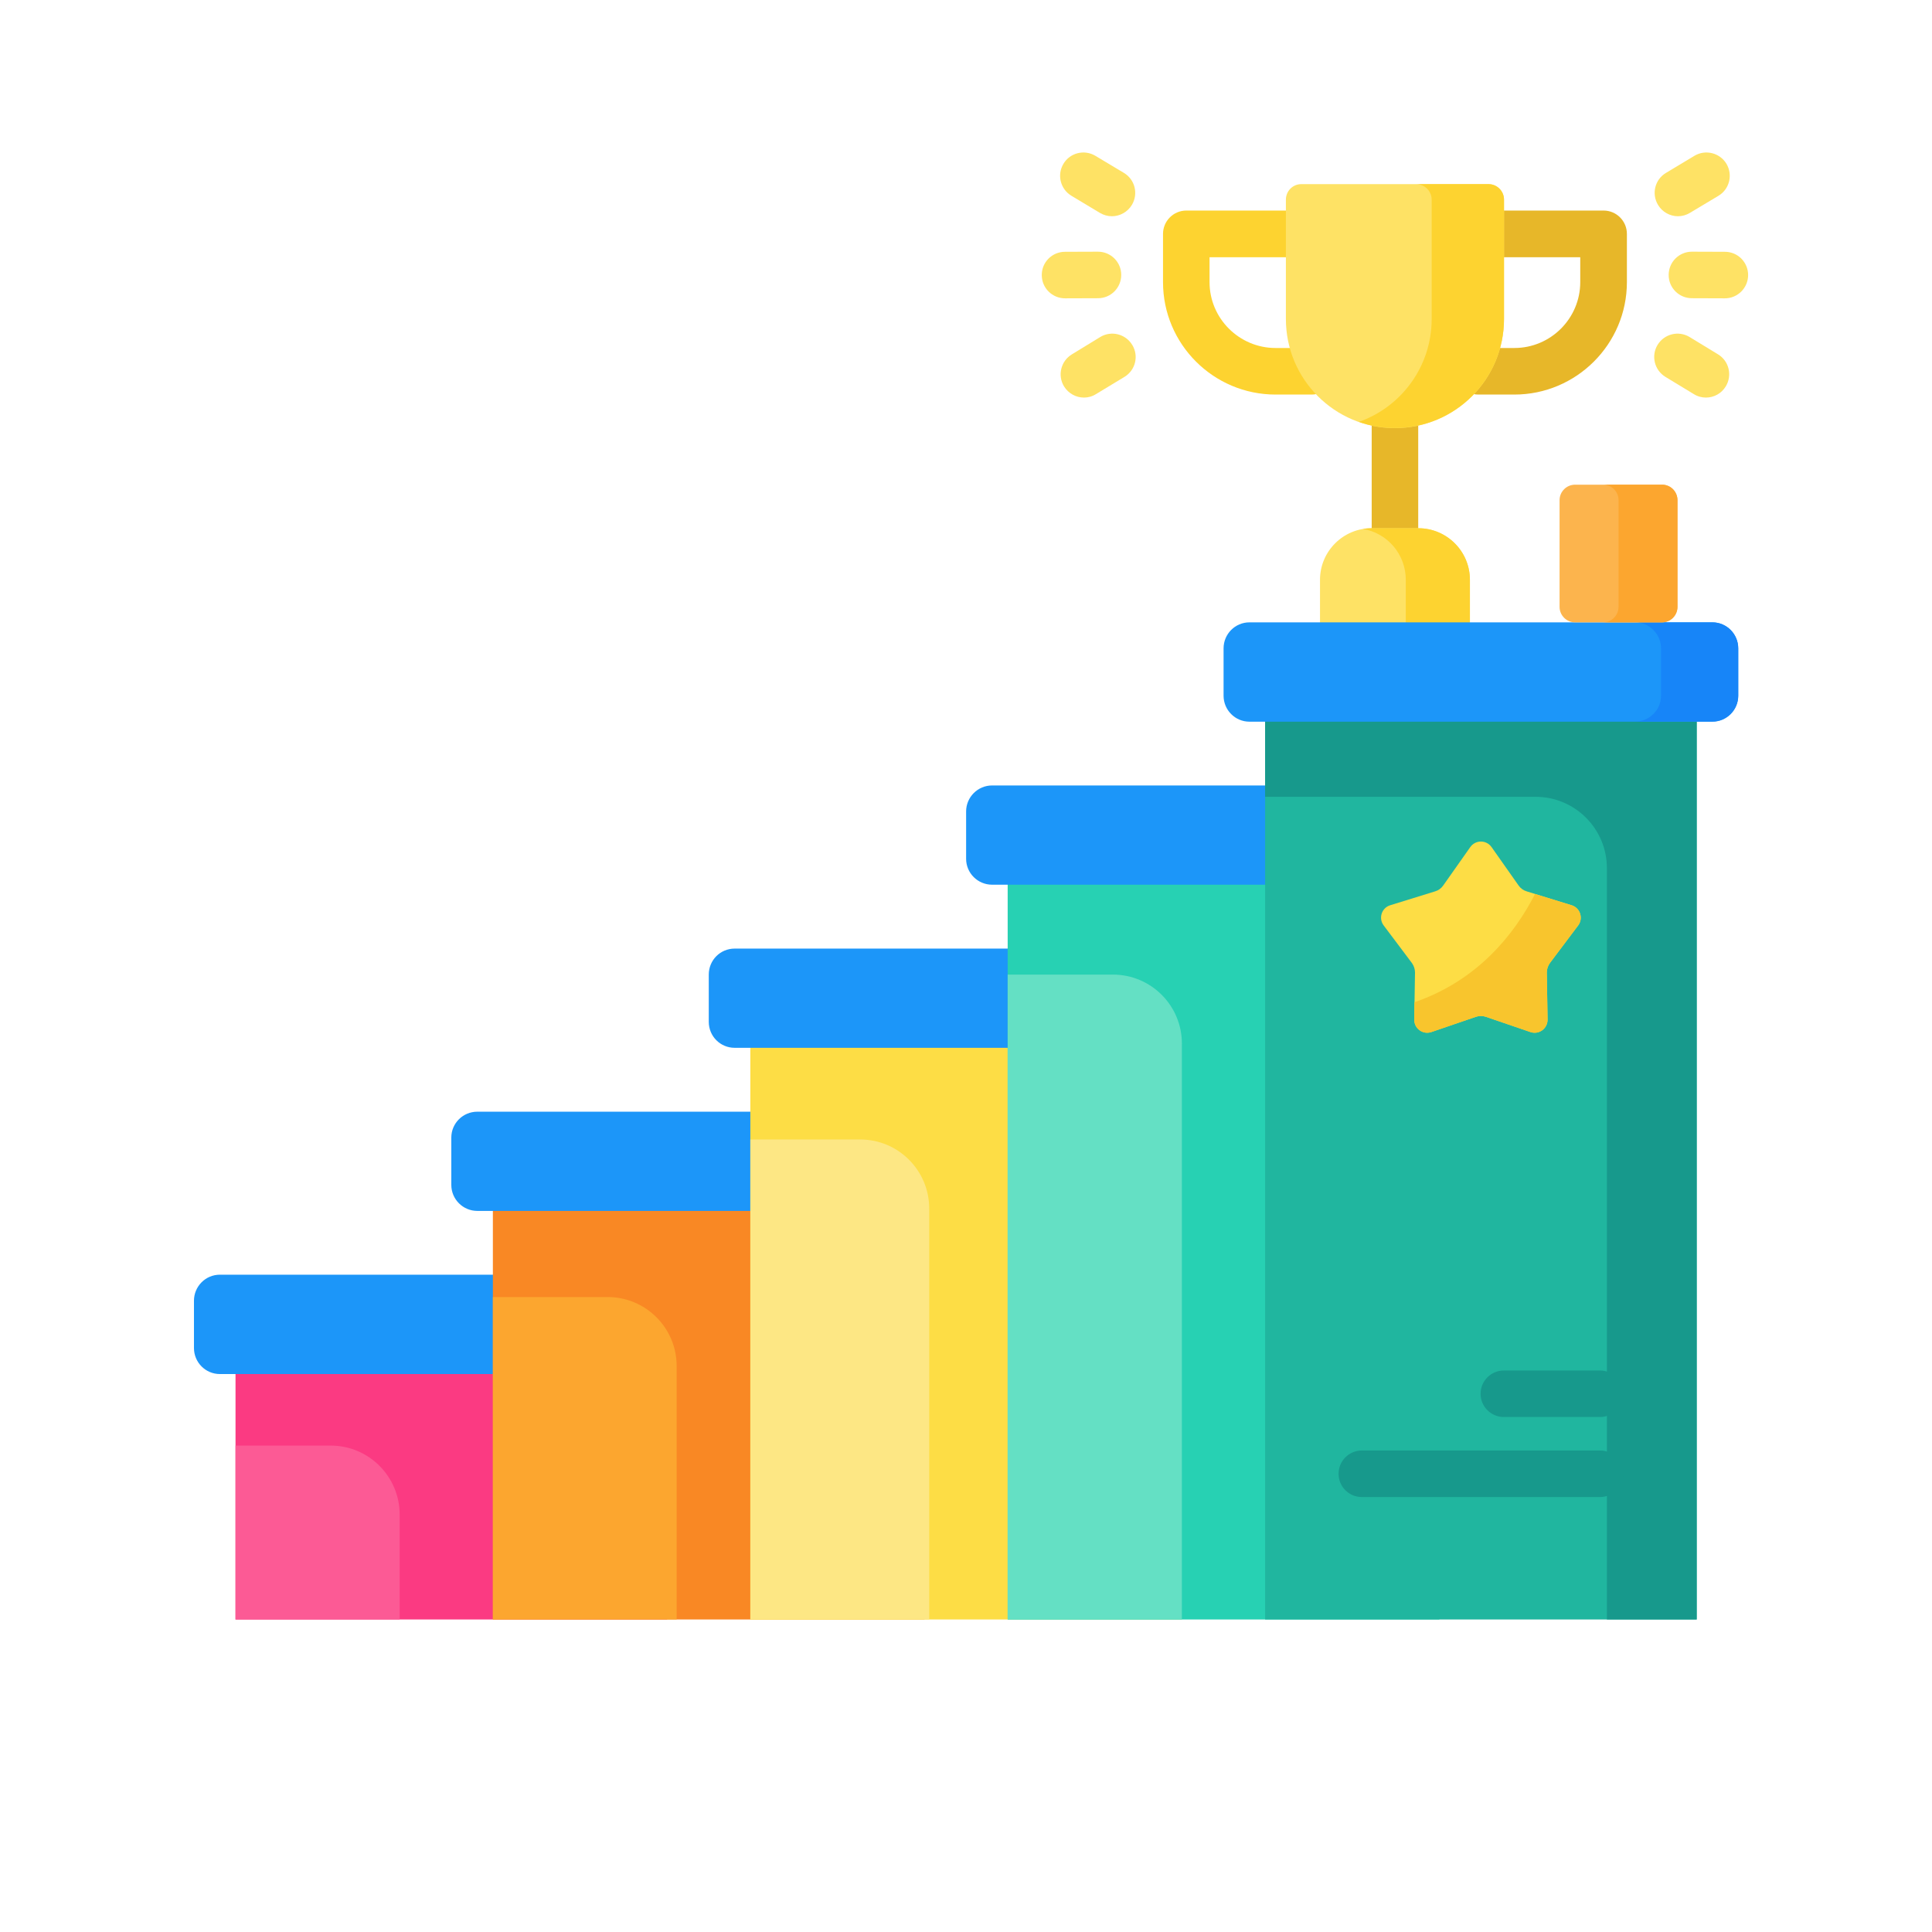 <svg xmlns="http://www.w3.org/2000/svg" xmlns:xlink="http://www.w3.org/1999/xlink" width="80" viewBox="0 0 60 67.92" height="80" preserveAspectRatio="xMidYMid meet"><defs><clipPath id="34c0977819"><path d="M 33 5.242 L 36 5.242 L 36 8 L 33 8 Z M 33 5.242 "></path></clipPath><clipPath id="29841a356f"><path d="M 54 8 L 57.52 8 L 57.52 11 L 54 11 Z M 54 8 "></path></clipPath><clipPath id="32c2b6aba3"><path d="M 54 5.242 L 57 5.242 L 57 8 L 54 8 Z M 54 5.242 "></path></clipPath><clipPath id="f36166c0b5"><path d="M 4 47 L 20 47 L 20 56.934 L 4 56.934 Z M 4 47 "></path></clipPath><clipPath id="eda15c695b"><path d="M 4 50 L 11 50 L 11 56.934 L 4 56.934 Z M 4 50 "></path></clipPath><clipPath id="e103493512"><path d="M 2.836 44 L 21 44 L 21 49 L 2.836 49 Z M 2.836 44 "></path></clipPath><clipPath id="e820531f5e"><path d="M 13 41 L 29 41 L 29 56.934 L 13 56.934 Z M 13 41 "></path></clipPath><clipPath id="fa639b463c"><path d="M 13 45 L 20 45 L 20 56.934 L 13 56.934 Z M 13 45 "></path></clipPath><clipPath id="43457d8e8e"><path d="M 22 36 L 38 36 L 38 56.934 L 22 56.934 Z M 22 36 "></path></clipPath><clipPath id="08f93a5502"><path d="M 22 40 L 29 40 L 29 56.934 L 22 56.934 Z M 22 40 "></path></clipPath><clipPath id="ca295532ee"><path d="M 31 30 L 47 30 L 47 56.934 L 31 56.934 Z M 31 30 "></path></clipPath><clipPath id="1a53581485"><path d="M 31 34 L 38 34 L 38 56.934 L 31 56.934 Z M 31 34 "></path></clipPath><clipPath id="c942e5682e"><path d="M 40 24 L 56 24 L 56 56.934 L 40 56.934 Z M 40 24 "></path></clipPath><clipPath id="3f6f1388ec"><path d="M 39 21 L 57.52 21 L 57.52 26 L 39 26 Z M 39 21 "></path></clipPath><clipPath id="efa13eec16"><path d="M 53 21 L 57.52 21 L 57.52 26 L 53 26 Z M 53 21 "></path></clipPath></defs><g id="bda24b6af9"><path style=" stroke:none;fill-rule:nonzero;fill:#e7b729;fill-opacity:1;" d="M 45.078 19.879 C 44.625 19.879 44.262 19.512 44.262 19.059 L 44.262 14.504 C 44.262 14.051 44.625 13.684 45.078 13.684 C 45.531 13.684 45.898 14.051 45.898 14.504 L 45.898 19.059 C 45.898 19.512 45.531 19.879 45.078 19.879 Z M 45.078 19.879 "></path><path style=" stroke:none;fill-rule:nonzero;fill:#e7b729;fill-opacity:1;" d="M 49.277 13.871 L 48.012 13.871 C 47.559 13.871 47.191 13.504 47.191 13.055 C 47.191 12.602 47.559 12.234 48.012 12.234 L 49.277 12.234 C 50.555 12.234 51.594 11.195 51.594 9.918 L 51.594 9.043 L 48.559 9.043 C 48.105 9.043 47.738 8.676 47.738 8.223 C 47.738 7.77 48.105 7.402 48.559 7.402 L 52.414 7.402 C 52.867 7.402 53.234 7.77 53.234 8.223 L 53.234 9.918 C 53.234 12.098 51.457 13.871 49.277 13.871 Z M 49.277 13.871 "></path><path style=" stroke:none;fill-rule:nonzero;fill:#fdd330;fill-opacity:1;" d="M 42.148 13.871 L 40.883 13.871 C 38.699 13.871 36.926 12.098 36.926 9.918 L 36.926 8.223 C 36.926 7.77 37.293 7.402 37.746 7.402 L 41.602 7.402 C 42.055 7.402 42.422 7.77 42.422 8.223 C 42.422 8.676 42.055 9.043 41.602 9.043 L 38.562 9.043 L 38.562 9.918 C 38.562 11.195 39.605 12.234 40.883 12.234 L 42.148 12.234 C 42.602 12.234 42.965 12.602 42.965 13.055 C 42.965 13.504 42.602 13.871 42.148 13.871 Z M 42.148 13.871 "></path><path style=" stroke:none;fill-rule:nonzero;fill:#fee265;fill-opacity:1;" d="M 45.078 15.051 C 42.961 15.051 41.246 13.332 41.246 11.215 L 41.246 7.02 C 41.246 6.715 41.488 6.473 41.789 6.473 L 48.367 6.473 C 48.668 6.473 48.914 6.715 48.914 7.02 L 48.914 11.215 C 48.914 13.332 47.199 15.051 45.078 15.051 Z M 45.078 15.051 "></path><path style=" stroke:none;fill-rule:nonzero;fill:#fdd330;fill-opacity:1;" d="M 48.914 7.02 L 48.914 11.211 C 48.914 13.332 47.199 15.047 45.078 15.047 C 44.633 15.047 44.207 14.973 43.809 14.832 C 45.301 14.309 46.371 12.887 46.371 11.211 L 46.371 7.02 C 46.371 6.719 46.125 6.473 45.824 6.473 L 48.367 6.473 C 48.672 6.473 48.914 6.719 48.914 7.02 Z M 48.914 7.02 "></path><path style=" stroke:none;fill-rule:nonzero;fill:#fee265;fill-opacity:1;" d="M 47.715 22.426 L 42.445 22.426 L 42.445 20.383 C 42.445 19.383 43.258 18.57 44.258 18.57 L 45.902 18.57 C 46.902 18.57 47.715 19.383 47.715 20.383 Z M 47.715 22.426 "></path><path style=" stroke:none;fill-rule:nonzero;fill:#fdd330;fill-opacity:1;" d="M 47.715 20.383 L 47.715 22.426 L 45.461 22.426 L 45.461 20.383 C 45.461 19.484 44.812 18.738 43.953 18.594 C 44.051 18.578 44.152 18.57 44.258 18.57 L 45.902 18.57 C 46.902 18.57 47.715 19.379 47.715 20.383 Z M 47.715 20.383 "></path><path style=" stroke:none;fill-rule:nonzero;fill:#fee265;fill-opacity:1;" d="M 33.484 10.488 C 33.031 10.488 32.664 10.125 32.664 9.672 C 32.66 9.219 33.027 8.852 33.48 8.852 L 34.637 8.848 C 35.09 8.848 35.457 9.211 35.457 9.664 C 35.457 10.117 35.094 10.484 34.641 10.484 Z M 33.484 10.488 "></path><g clip-rule="nonzero" clip-path="url(#34c0977819)"><path style=" stroke:none;fill-rule:nonzero;fill:#fee265;fill-opacity:1;" d="M 35.129 7.602 C 34.984 7.602 34.84 7.562 34.707 7.484 L 33.707 6.883 C 33.32 6.652 33.191 6.148 33.426 5.758 C 33.656 5.371 34.16 5.246 34.547 5.477 L 35.551 6.078 C 35.938 6.309 36.066 6.812 35.832 7.203 C 35.68 7.457 35.406 7.602 35.129 7.602 Z M 35.129 7.602 "></path></g><path style=" stroke:none;fill-rule:nonzero;fill:#fee265;fill-opacity:1;" d="M 34.148 13.977 C 33.871 13.977 33.602 13.836 33.445 13.582 C 33.211 13.195 33.336 12.691 33.723 12.457 L 34.719 11.848 C 35.105 11.613 35.609 11.738 35.844 12.125 C 36.082 12.512 35.957 13.016 35.57 13.25 L 34.57 13.855 C 34.438 13.938 34.293 13.977 34.148 13.977 Z M 34.148 13.977 "></path><g clip-rule="nonzero" clip-path="url(#29841a356f)"><path style=" stroke:none;fill-rule:nonzero;fill:#fee265;fill-opacity:1;" d="M 56.676 10.488 C 56.676 10.488 56.676 10.488 56.672 10.488 L 55.52 10.484 C 55.066 10.484 54.699 10.117 54.703 9.664 C 54.703 9.211 55.07 8.848 55.52 8.848 L 55.523 8.848 L 56.68 8.852 C 57.133 8.852 57.496 9.219 57.496 9.672 C 57.492 10.125 57.129 10.488 56.676 10.488 Z M 56.676 10.488 "></path></g><g clip-rule="nonzero" clip-path="url(#32c2b6aba3)"><path style=" stroke:none;fill-rule:nonzero;fill:#fee265;fill-opacity:1;" d="M 55.031 7.602 C 54.75 7.602 54.48 7.457 54.328 7.203 C 54.094 6.812 54.219 6.309 54.609 6.078 L 55.609 5.477 C 55.996 5.246 56.5 5.371 56.734 5.758 C 56.965 6.148 56.84 6.652 56.453 6.883 L 55.449 7.484 C 55.32 7.562 55.172 7.602 55.031 7.602 Z M 55.031 7.602 "></path></g><path style=" stroke:none;fill-rule:nonzero;fill:#fee265;fill-opacity:1;" d="M 56.012 13.977 C 55.867 13.977 55.719 13.938 55.586 13.855 L 54.59 13.25 C 54.203 13.016 54.078 12.512 54.312 12.125 C 54.547 11.738 55.051 11.613 55.438 11.848 L 56.438 12.457 C 56.824 12.691 56.945 13.195 56.711 13.582 C 56.559 13.836 56.289 13.977 56.012 13.977 Z M 56.012 13.977 "></path><g clip-rule="nonzero" clip-path="url(#f36166c0b5)"><path style=" stroke:none;fill-rule:nonzero;fill:#fb3a82;fill-opacity:1;" d="M 4.32 47.512 L 19.492 47.512 L 19.492 56.934 L 4.32 56.934 Z M 4.32 47.512 "></path></g><g clip-rule="nonzero" clip-path="url(#eda15c695b)"><path style=" stroke:none;fill-rule:nonzero;fill:#fc5a95;fill-opacity:1;" d="M 10.09 53.246 L 10.09 56.934 L 4.32 56.934 L 4.32 50.82 L 7.664 50.82 C 9.004 50.82 10.09 51.906 10.09 53.246 Z M 10.09 53.246 "></path></g><g clip-rule="nonzero" clip-path="url(#e103493512)"><path style=" stroke:none;fill-rule:nonzero;fill:#1c96f9;fill-opacity:1;" d="M 20.043 48.305 L 3.77 48.305 C 3.266 48.305 2.859 47.895 2.859 47.391 L 2.859 45.727 C 2.859 45.223 3.266 44.812 3.77 44.812 L 20.043 44.812 C 20.547 44.812 20.957 45.223 20.957 45.727 L 20.957 47.391 C 20.957 47.895 20.547 48.305 20.043 48.305 Z M 20.043 48.305 "></path></g><g clip-rule="nonzero" clip-path="url(#e820531f5e)"><path style=" stroke:none;fill-rule:nonzero;fill:#f98824;fill-opacity:1;" d="M 13.367 41.777 L 28.543 41.777 L 28.543 56.934 L 13.367 56.934 Z M 13.367 41.777 "></path></g><g clip-rule="nonzero" clip-path="url(#fa639b463c)"><path style=" stroke:none;fill-rule:nonzero;fill:#fca62f;fill-opacity:1;" d="M 19.828 48.023 L 19.828 56.934 L 13.367 56.934 L 13.367 45.598 L 17.402 45.598 C 18.742 45.598 19.828 46.684 19.828 48.023 Z M 19.828 48.023 "></path></g><path style=" stroke:none;fill-rule:nonzero;fill:#1c96f9;fill-opacity:1;" d="M 29.09 42.57 L 12.82 42.57 C 12.316 42.57 11.906 42.16 11.906 41.656 L 11.906 39.992 C 11.906 39.488 12.316 39.082 12.82 39.082 L 29.09 39.082 C 29.594 39.082 30.004 39.488 30.004 39.992 L 30.004 41.656 C 30.004 42.16 29.594 42.57 29.09 42.57 Z M 29.09 42.57 "></path><g clip-rule="nonzero" clip-path="url(#43457d8e8e)"><path style=" stroke:none;fill-rule:nonzero;fill:#fddd45;fill-opacity:1;" d="M 22.418 36.043 L 37.59 36.043 L 37.59 56.934 L 22.418 56.934 Z M 22.418 36.043 "></path></g><g clip-rule="nonzero" clip-path="url(#08f93a5502)"><path style=" stroke:none;fill-rule:nonzero;fill:#fde784;fill-opacity:1;" d="M 28.707 42.488 L 28.707 56.934 L 22.418 56.934 L 22.418 40.059 L 26.281 40.059 C 27.621 40.059 28.707 41.148 28.707 42.488 Z M 28.707 42.488 "></path></g><path style=" stroke:none;fill-rule:nonzero;fill:#1c96f9;fill-opacity:1;" d="M 38.141 36.836 L 21.867 36.836 C 21.363 36.836 20.957 36.43 20.957 35.922 L 20.957 34.262 C 20.957 33.754 21.363 33.348 21.867 33.348 L 38.141 33.348 C 38.645 33.348 39.055 33.754 39.055 34.262 L 39.055 35.922 C 39.055 36.43 38.645 36.836 38.141 36.836 Z M 38.141 36.836 "></path><g clip-rule="nonzero" clip-path="url(#ca295532ee)"><path style=" stroke:none;fill-rule:nonzero;fill:#27d1b3;fill-opacity:1;" d="M 31.465 30.309 L 46.641 30.309 L 46.641 56.934 L 31.465 56.934 Z M 31.465 30.309 "></path></g><g clip-rule="nonzero" clip-path="url(#1a53581485)"><path style=" stroke:none;fill-rule:nonzero;fill:#64e0c4;fill-opacity:1;" d="M 37.59 36.688 L 37.59 56.934 L 31.465 56.934 L 31.465 34.262 L 35.164 34.262 C 36.504 34.262 37.59 35.348 37.59 36.688 Z M 37.59 36.688 "></path></g><path style=" stroke:none;fill-rule:nonzero;fill:#1c96f9;fill-opacity:1;" d="M 47.188 31.102 L 30.918 31.102 C 30.414 31.102 30.004 30.695 30.004 30.191 L 30.004 28.527 C 30.004 28.023 30.414 27.613 30.918 27.613 L 47.188 27.613 C 47.691 27.613 48.102 28.023 48.102 28.527 L 48.102 30.191 C 48.102 30.695 47.691 31.102 47.188 31.102 Z M 47.188 31.102 "></path><g clip-rule="nonzero" clip-path="url(#c942e5682e)"><path style=" stroke:none;fill-rule:nonzero;fill:#20b69f;fill-opacity:1;" d="M 40.516 24.578 L 55.688 24.578 L 55.688 56.934 L 40.516 56.934 Z M 40.516 24.578 "></path><path style=" stroke:none;fill-rule:nonzero;fill:#17998c;fill-opacity:1;" d="M 40.516 24.578 L 40.516 28.012 L 50.023 28.012 C 51.41 28.012 52.531 29.137 52.531 30.52 L 52.531 56.934 L 55.688 56.934 L 55.688 24.578 Z M 40.516 24.578 "></path></g><g clip-rule="nonzero" clip-path="url(#3f6f1388ec)"><path style=" stroke:none;fill-rule:nonzero;fill:#1c96f9;fill-opacity:1;" d="M 56.238 25.371 L 39.965 25.371 C 39.461 25.371 39.055 24.961 39.055 24.457 L 39.055 22.793 C 39.055 22.289 39.461 21.879 39.965 21.879 L 56.238 21.879 C 56.742 21.879 57.148 22.289 57.148 22.793 L 57.148 24.457 C 57.148 24.961 56.742 25.371 56.238 25.371 Z M 56.238 25.371 "></path></g><g clip-rule="nonzero" clip-path="url(#efa13eec16)"><path style=" stroke:none;fill-rule:nonzero;fill:#1785f8;fill-opacity:1;" d="M 57.148 22.793 L 57.148 24.457 C 57.148 24.961 56.742 25.367 56.238 25.367 L 53.52 25.367 C 54.023 25.367 54.434 24.961 54.434 24.457 L 54.434 22.793 C 54.434 22.289 54.023 21.879 53.52 21.879 L 56.238 21.879 C 56.742 21.879 57.148 22.289 57.148 22.793 Z M 57.148 22.793 "></path></g><path style=" stroke:none;fill-rule:nonzero;fill:#fcb44d;fill-opacity:1;" d="M 54.469 21.879 L 51.414 21.879 C 51.113 21.879 50.867 21.637 50.867 21.332 L 50.867 17.586 C 50.867 17.281 51.113 17.039 51.414 17.039 L 54.469 17.039 C 54.77 17.039 55.012 17.281 55.012 17.586 L 55.012 21.332 C 55.012 21.637 54.77 21.879 54.469 21.879 Z M 54.469 21.879 "></path><path style=" stroke:none;fill-rule:nonzero;fill:#fca62f;fill-opacity:1;" d="M 55.012 17.586 L 55.012 21.332 C 55.012 21.633 54.77 21.879 54.469 21.879 L 52.395 21.879 C 52.695 21.879 52.941 21.633 52.941 21.332 L 52.941 17.586 C 52.941 17.281 52.695 17.039 52.395 17.039 L 54.469 17.039 C 54.77 17.039 55.012 17.281 55.012 17.586 Z M 55.012 17.586 "></path><path style=" stroke:none;fill-rule:nonzero;fill:#17998c;fill-opacity:1;" d="M 52.285 49.816 L 48.91 49.816 C 48.457 49.816 48.09 49.449 48.09 49 C 48.09 48.547 48.457 48.18 48.91 48.18 L 52.285 48.18 C 52.738 48.18 53.105 48.547 53.105 49 C 53.105 49.449 52.738 49.816 52.285 49.816 Z M 52.285 49.816 "></path><path style=" stroke:none;fill-rule:nonzero;fill:#17998c;fill-opacity:1;" d="M 52.285 52.629 L 43.918 52.629 C 43.465 52.629 43.098 52.266 43.098 51.812 C 43.098 51.359 43.465 50.992 43.918 50.992 L 52.285 50.992 C 52.738 50.992 53.105 51.359 53.105 51.812 C 53.105 52.266 52.738 52.629 52.285 52.629 Z M 52.285 52.629 "></path><path style=" stroke:none;fill-rule:nonzero;fill:#fddd45;fill-opacity:1;" d="M 48.477 29.781 L 49.426 31.129 C 49.496 31.23 49.594 31.301 49.711 31.336 L 51.289 31.824 C 51.59 31.914 51.711 32.281 51.52 32.535 L 50.527 33.855 C 50.457 33.953 50.418 34.07 50.418 34.191 L 50.445 35.84 C 50.449 36.16 50.141 36.383 49.84 36.281 L 48.277 35.746 C 48.164 35.707 48.039 35.707 47.926 35.746 L 46.363 36.281 C 46.062 36.383 45.754 36.16 45.758 35.84 L 45.785 34.191 C 45.785 34.07 45.746 33.953 45.676 33.855 L 44.684 32.535 C 44.492 32.281 44.613 31.914 44.914 31.824 L 46.492 31.336 C 46.609 31.301 46.707 31.23 46.777 31.129 L 47.727 29.781 C 47.91 29.52 48.293 29.52 48.477 29.781 Z M 48.477 29.781 "></path><path style=" stroke:none;fill-rule:nonzero;fill:#f8c52d;fill-opacity:1;" d="M 51.52 32.535 L 50.527 33.855 C 50.457 33.953 50.418 34.07 50.418 34.191 L 50.445 35.84 C 50.449 36.16 50.141 36.387 49.84 36.281 L 48.277 35.746 C 48.164 35.707 48.039 35.707 47.926 35.746 L 46.363 36.281 C 46.062 36.387 45.754 36.16 45.758 35.84 L 45.766 35.234 C 48.004 34.461 49.285 32.832 50.004 31.43 L 51.289 31.824 C 51.59 31.918 51.711 32.281 51.52 32.535 Z M 51.52 32.535 "></path></g></svg>
